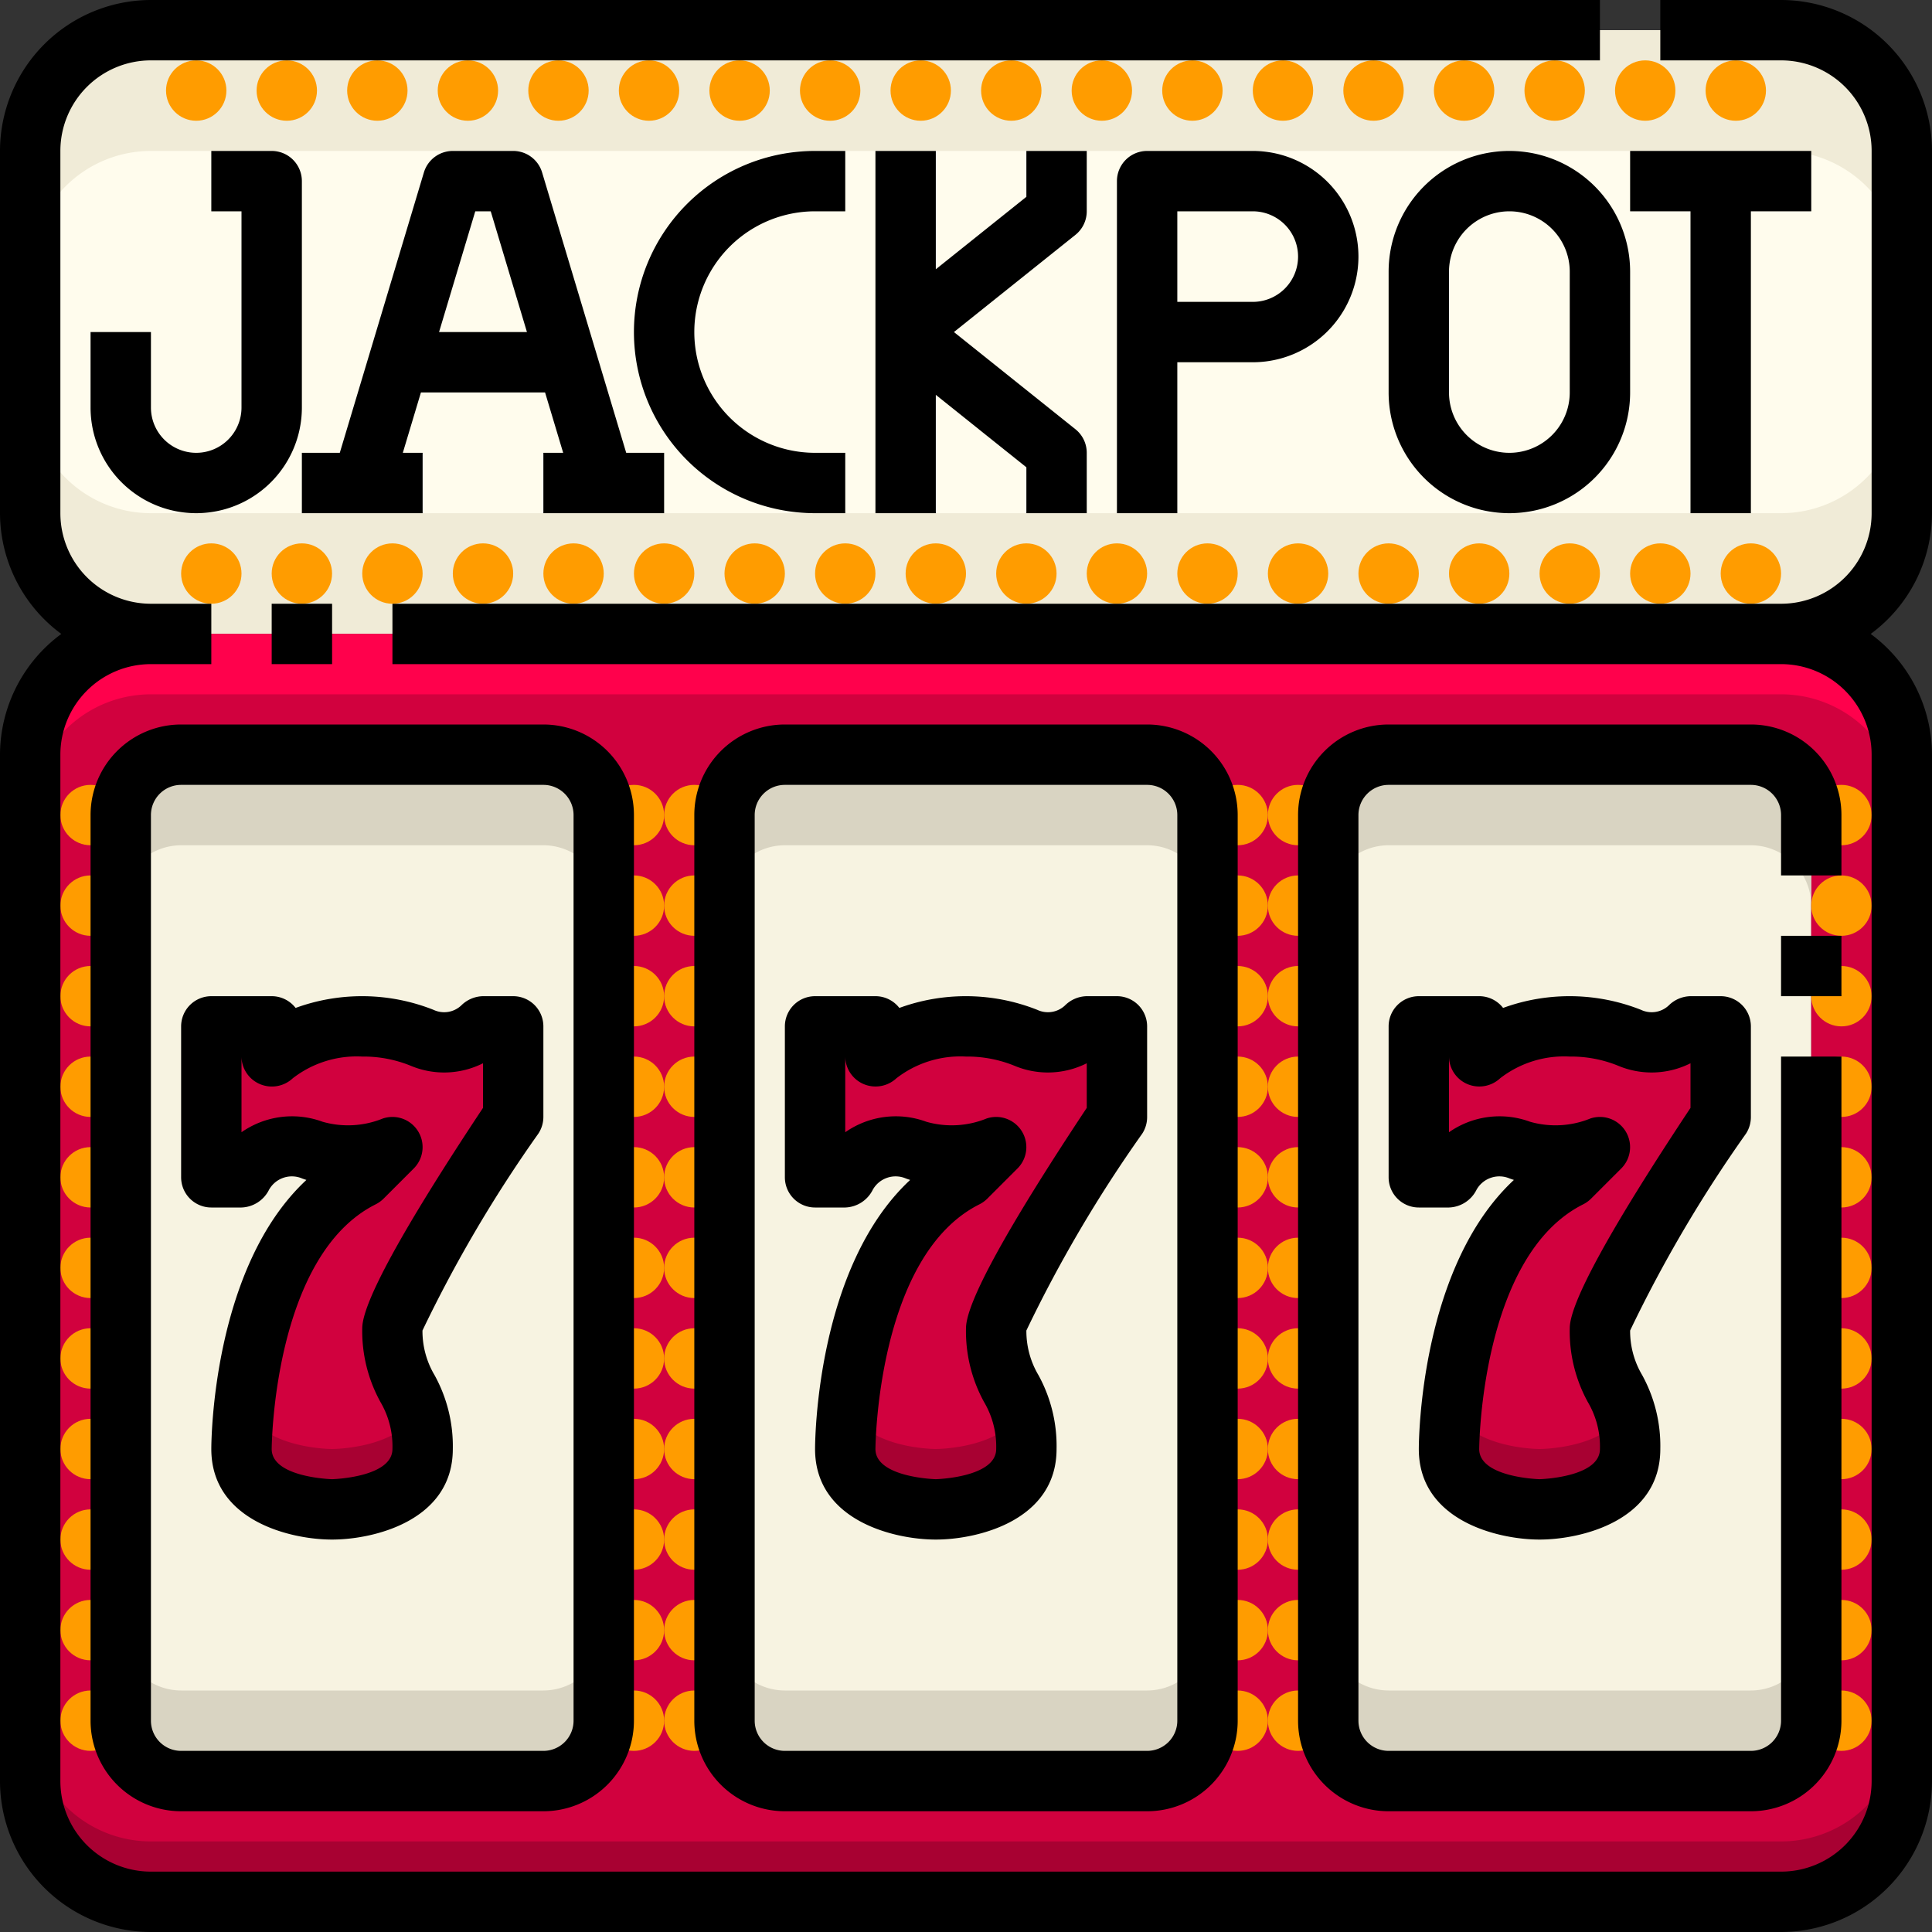 <?xml version="1.0" encoding="UTF-8"?>
<svg xmlns="http://www.w3.org/2000/svg" height="512" viewBox="0 0 64 64" width="512">
  <rect x="0" y="0" width="64" height="64" fill="#333333" stroke="none"/>
  <g id="_09-jackpot" data-name="09-jackpot">
    <path d="m18 25h-12a2.006 2.006 0 0 0 -2 2v30a2.006 2.006 0 0 0 2 2h12a2.006 2.006 0 0 0 2-2v-30a2.006 2.006 0 0 0 -2-2zm-4 23c0 2-3 2-3 2s-3 0-3-2c0 0 0-7 4-9l1-1a3.993 3.993 0 0 1 -2.65.1 1.857 1.857 0 0 0 -2.33.86l-.02.04h-1v-5h2v1a4.38 4.38 0 0 1 3-1 5 5 0 0 1 1.98.38 1.841 1.841 0 0 0 2.01-.37l.01-.01h1v3s-4 6-4 7c0 2 1 2 1 4z" fill="#f7f3e1"></path>
    <path d="m38 25h-12a2.006 2.006 0 0 0 -2 2v30a2.006 2.006 0 0 0 2 2h12a2.006 2.006 0 0 0 2-2v-30a2.006 2.006 0 0 0 -2-2zm-4 23c0 2-3 2-3 2s-3 0-3-2c0 0 0-7 4-9l1-1a3.993 3.993 0 0 1 -2.65.1 1.857 1.857 0 0 0 -2.33.86l-.02.04h-1v-5h2v1a4.38 4.38 0 0 1 3-1 5 5 0 0 1 1.98.38 1.841 1.841 0 0 0 2.01-.37l.01-.01h1v3s-4 6-4 7c0 2 1 2 1 4z" fill="#f7f3e1"></path>
    <path d="m58 25h-12a2.006 2.006 0 0 0 -2 2v30a2.006 2.006 0 0 0 2 2h12a2.006 2.006 0 0 0 2-2v-30a2.006 2.006 0 0 0 -2-2zm-4 23c0 2-3 2-3 2s-3 0-3-2c0 0 0-7 4-9l1-1a3.993 3.993 0 0 1 -2.65.1 1.857 1.857 0 0 0 -2.33.86l-.02.04h-1v-5h2v1a4.38 4.38 0 0 1 3-1 5 5 0 0 1 1.98.38 1.841 1.841 0 0 0 2.01-.37l.01-.01h1v3s-4 6-4 7c0 2 1 2 1 4z" fill="#f7f3e1"></path>
    <path d="m57 34v3s-4 6-4 7c0 2 1 2 1 4s-3 2-3 2-3 0-3-2c0 0 0-7 4-9l1-1a3.993 3.993 0 0 1 -2.65.1 1.857 1.857 0 0 0 -2.33.86l-.02.04h-1v-5h2v1a4.38 4.38 0 0 1 3-1 5 5 0 0 1 1.98.38 1.841 1.841 0 0 0 2.01-.37l.01-.01z" fill="#d1013e"></path>
    <path d="m37 37s-4 6-4 7c0 2 1 2 1 4s-3 2-3 2-3 0-3-2c0 0 0-7 4-9l1-1a3.993 3.993 0 0 1 -2.65.1 1.857 1.857 0 0 0 -2.33.86l-.02.04h-1v-5h2v1a4.38 4.38 0 0 1 3-1 5 5 0 0 1 1.98.38 1.841 1.841 0 0 0 2.01-.37l.01-.01h1z" fill="#d1013e"></path>
    <path d="m17 34v3s-4 6-4 7c0 2 1 2 1 4s-3 2-3 2-3 0-3-2c0 0 0-7 4-9l1-1a3.993 3.993 0 0 1 -2.65.1 1.857 1.857 0 0 0 -2.33.86l-.02.04h-1v-5h2v1a4.38 4.38 0 0 1 3-1 5 5 0 0 1 1.98.38 1.841 1.841 0 0 0 2.01-.37l.01-.01z" fill="#d1013e"></path>
    <rect fill="#fffced" height="20" rx="4" width="62" x="1" y="1"></rect>
    <path d="m59 1h-54a4 4 0 0 0 -4 4v4a4 4 0 0 1 4-4h54a4 4 0 0 1 4 4v-4a4 4 0 0 0 -4-4z" fill="#f0ebd7"></path>
    <path d="m5 21h54a4 4 0 0 0 4-4v-4a4 4 0 0 1 -4 4h-54a4 4 0 0 1 -4-4v4a4 4 0 0 0 4 4z" fill="#f0ebd7"></path>
    <path d="m4 27v30a2.006 2.006 0 0 0 2 2h12a2.006 2.006 0 0 0 2-2v-30a2.006 2.006 0 0 0 -2-2h-12a2.006 2.006 0 0 0 -2 2zm56 30v-30a2.006 2.006 0 0 0 -2-2h-12a2.006 2.006 0 0 0 -2 2v30a2.006 2.006 0 0 0 2 2h12a2.006 2.006 0 0 0 2-2zm3-32v34a4 4 0 0 1 -4 4h-54a4 4 0 0 1 -4-4v-34a4 4 0 0 1 4-4h54a4 4 0 0 1 4 4zm-23 32v-30a2.006 2.006 0 0 0 -2-2h-12a2.006 2.006 0 0 0 -2 2v30a2.006 2.006 0 0 0 2 2h12a2.006 2.006 0 0 0 2-2z" fill="#d1013e"></path>
    <path d="m58 25h-12a2.006 2.006 0 0 0 -2 2v3a2.006 2.006 0 0 1 2-2h12a2.006 2.006 0 0 1 2 2v-3a2.006 2.006 0 0 0 -2-2z" fill="#d9d4c2"></path>
    <path d="m58 56h-12a2.006 2.006 0 0 1 -2-2v3a2.006 2.006 0 0 0 2 2h12a2.006 2.006 0 0 0 2-2v-3a2.006 2.006 0 0 1 -2 2z" fill="#d9d4c2"></path>
    <path d="m38 25h-12a2.006 2.006 0 0 0 -2 2v3a2.006 2.006 0 0 1 2-2h12a2.006 2.006 0 0 1 2 2v-3a2.006 2.006 0 0 0 -2-2z" fill="#d9d4c2"></path>
    <path d="m38 56h-12a2.006 2.006 0 0 1 -2-2v3a2.006 2.006 0 0 0 2 2h12a2.006 2.006 0 0 0 2-2v-3a2.006 2.006 0 0 1 -2 2z" fill="#d9d4c2"></path>
    <path d="m18 25h-12a2.006 2.006 0 0 0 -2 2v3a2.006 2.006 0 0 1 2-2h12a2.006 2.006 0 0 1 2 2v-3a2.006 2.006 0 0 0 -2-2z" fill="#d9d4c2"></path>
    <path d="m18 56h-12a2.006 2.006 0 0 1 -2-2v3a2.006 2.006 0 0 0 2 2h12a2.006 2.006 0 0 0 2-2v-3a2.006 2.006 0 0 1 -2 2z" fill="#d9d4c2"></path>
    <circle cx="6.5" cy="3" fill="#ff9c00" r="1"></circle>
    <circle cx="9.5" cy="3" fill="#ff9c00" r="1"></circle>
    <circle cx="12.5" cy="3" fill="#ff9c00" r="1"></circle>
    <circle cx="15.5" cy="3" fill="#ff9c00" r="1"></circle>
    <circle cx="18.5" cy="3" fill="#ff9c00" r="1"></circle>
    <circle cx="21.5" cy="3" fill="#ff9c00" r="1"></circle>
    <circle cx="24.5" cy="3" fill="#ff9c00" r="1"></circle>
    <circle cx="27.5" cy="3" fill="#ff9c00" r="1"></circle>
    <circle cx="30.5" cy="3" fill="#ff9c00" r="1"></circle>
    <circle cx="33.5" cy="3" fill="#ff9c00" r="1"></circle>
    <circle cx="36.5" cy="3" fill="#ff9c00" r="1"></circle>
    <circle cx="39.5" cy="3" fill="#ff9c00" r="1"></circle>
    <circle cx="42.5" cy="3" fill="#ff9c00" r="1"></circle>
    <circle cx="45.5" cy="3" fill="#ff9c00" r="1"></circle>
    <circle cx="48.5" cy="3" fill="#ff9c00" r="1"></circle>
    <circle cx="51.5" cy="3" fill="#ff9c00" r="1"></circle>
    <circle cx="54.5" cy="3" fill="#ff9c00" r="1"></circle>
    <circle cx="57.5" cy="3" fill="#ff9c00" r="1"></circle>
    <circle cx="7" cy="19" fill="#ff9c00" r="1"></circle>
    <circle cx="10" cy="19" fill="#ff9c00" r="1"></circle>
    <circle cx="13" cy="19" fill="#ff9c00" r="1"></circle>
    <circle cx="16" cy="19" fill="#ff9c00" r="1"></circle>
    <circle cx="19" cy="19" fill="#ff9c00" r="1"></circle>
    <circle cx="22" cy="19" fill="#ff9c00" r="1"></circle>
    <circle cx="25" cy="19" fill="#ff9c00" r="1"></circle>
    <circle cx="28" cy="19" fill="#ff9c00" r="1"></circle>
    <circle cx="31" cy="19" fill="#ff9c00" r="1"></circle>
    <circle cx="34" cy="19" fill="#ff9c00" r="1"></circle>
    <circle cx="37" cy="19" fill="#ff9c00" r="1"></circle>
    <circle cx="40" cy="19" fill="#ff9c00" r="1"></circle>
    <circle cx="43" cy="19" fill="#ff9c00" r="1"></circle>
    <circle cx="46" cy="19" fill="#ff9c00" r="1"></circle>
    <circle cx="49" cy="19" fill="#ff9c00" r="1"></circle>
    <circle cx="52" cy="19" fill="#ff9c00" r="1"></circle>
    <circle cx="55" cy="19" fill="#ff9c00" r="1"></circle>
    <circle cx="58" cy="19" fill="#ff9c00" r="1"></circle>
    <path d="m59 61h-54a4 4 0 0 1 -4-4v2a4 4 0 0 0 4 4h54a4 4 0 0 0 4-4v-2a4 4 0 0 1 -4 4z" fill="#a80132"></path>
    <path d="m59 21h-54a4 4 0 0 0 -4 4v2a4 4 0 0 1 4-4h54a4 4 0 0 1 4 4v-2a4 4 0 0 0 -4-4z" fill="#ff014c"></path>
    <g fill="#ff9c00">
      <circle cx="61" cy="27" r="1"></circle>
      <circle cx="61" cy="30" r="1"></circle>
      <circle cx="61" cy="33" r="1"></circle>
      <circle cx="61" cy="36" r="1"></circle>
      <circle cx="61" cy="39" r="1"></circle>
      <circle cx="61" cy="42" r="1"></circle>
      <circle cx="61" cy="45" r="1"></circle>
      <circle cx="61" cy="48" r="1"></circle>
      <circle cx="61" cy="51" r="1"></circle>
      <circle cx="61" cy="54" r="1"></circle>
      <circle cx="61" cy="57" r="1"></circle>
      <circle cx="43" cy="27" r="1"></circle>
      <circle cx="43" cy="30" r="1"></circle>
      <circle cx="43" cy="33" r="1"></circle>
      <circle cx="43" cy="36" r="1"></circle>
      <circle cx="43" cy="39" r="1"></circle>
      <circle cx="43" cy="42" r="1"></circle>
      <circle cx="43" cy="45" r="1"></circle>
      <circle cx="43" cy="48" r="1"></circle>
      <circle cx="43" cy="51" r="1"></circle>
      <circle cx="43" cy="54" r="1"></circle>
      <circle cx="43" cy="57" r="1"></circle>
      <circle cx="41" cy="27" r="1"></circle>
      <circle cx="41" cy="30" r="1"></circle>
      <circle cx="41" cy="33" r="1"></circle>
      <circle cx="41" cy="36" r="1"></circle>
      <circle cx="41" cy="39" r="1"></circle>
      <circle cx="41" cy="42" r="1"></circle>
      <circle cx="41" cy="45" r="1"></circle>
      <circle cx="41" cy="48" r="1"></circle>
      <circle cx="41" cy="51" r="1"></circle>
      <circle cx="41" cy="54" r="1"></circle>
      <circle cx="41" cy="57" r="1"></circle>
      <circle cx="23" cy="27" r="1"></circle>
      <circle cx="23" cy="30" r="1"></circle>
      <circle cx="23" cy="33" r="1"></circle>
      <circle cx="23" cy="36" r="1"></circle>
      <circle cx="23" cy="39" r="1"></circle>
      <circle cx="23" cy="42" r="1"></circle>
      <circle cx="23" cy="45" r="1"></circle>
      <circle cx="23" cy="48" r="1"></circle>
      <circle cx="23" cy="51" r="1"></circle>
      <circle cx="23" cy="54" r="1"></circle>
      <circle cx="23" cy="57" r="1"></circle>
      <circle cx="21" cy="27" r="1"></circle>
      <circle cx="21" cy="30" r="1"></circle>
      <circle cx="21" cy="33" r="1"></circle>
      <circle cx="21" cy="36" r="1"></circle>
      <circle cx="21" cy="39" r="1"></circle>
      <circle cx="21" cy="42" r="1"></circle>
      <circle cx="21" cy="45" r="1"></circle>
      <circle cx="21" cy="48" r="1"></circle>
      <circle cx="21" cy="51" r="1"></circle>
      <circle cx="21" cy="54" r="1"></circle>
      <circle cx="21" cy="57" r="1"></circle>
      <circle cx="3" cy="27" r="1"></circle>
      <circle cx="3" cy="30" r="1"></circle>
      <circle cx="3" cy="33" r="1"></circle>
      <circle cx="3" cy="36" r="1"></circle>
      <circle cx="3" cy="39" r="1"></circle>
      <circle cx="3" cy="42" r="1"></circle>
      <circle cx="3" cy="45" r="1"></circle>
      <circle cx="3" cy="48" r="1"></circle>
      <circle cx="3" cy="51" r="1"></circle>
      <circle cx="3" cy="54" r="1"></circle>
      <circle cx="3" cy="57" r="1"></circle>
    </g>
    <path d="m51 48s-2.4 0-2.9-1.445c-.1.863-.1 1.445-.1 1.445 0 2 3 2 3 2s3 0 3-2a3.942 3.942 0 0 0 -.179-1.249c-.64 1.249-2.821 1.249-2.821 1.249z" fill="#a80132"></path>
    <path d="m31 48s-2.4 0-2.9-1.445c-.1.863-.1 1.445-.1 1.445 0 2 3 2 3 2s3 0 3-2a3.942 3.942 0 0 0 -.179-1.249c-.64 1.249-2.821 1.249-2.821 1.249z" fill="#a80132"></path>
    <path d="m11 48s-2.4 0-2.9-1.445c-.1.863-.1 1.445-.1 1.445 0 2 3 2 3 2s3 0 3-2a3.942 3.942 0 0 0 -.179-1.249c-.64 1.249-2.821 1.249-2.821 1.249z" fill="#a80132"></path>
    <path d="m9 20h2.001v2h-2.001z"></path>
    <path d="m3 27v30a3 3 0 0 0 3 3h12a3 3 0 0 0 3-3v-30a3 3 0 0 0 -3-3h-12a3 3 0 0 0 -3 3zm16 0v30a1 1 0 0 1 -1 1h-12a1 1 0 0 1 -1-1v-30a1 1 0 0 1 1-1h12a1 1 0 0 1 1 1z"></path>
    <path d="m61 27a3 3 0 0 0 -3-3h-12a3 3 0 0 0 -3 3v30a3 3 0 0 0 3 3h12a3 3 0 0 0 3-3v-22h-2v22a1 1 0 0 1 -1 1h-12a1 1 0 0 1 -1-1v-30a1 1 0 0 1 1-1h12a1 1 0 0 1 1 1v2h2z"></path>
    <path d="m59 31h2v2h-2z"></path>
    <path d="m6 39a1 1 0 0 0 1 1h1a1.059 1.059 0 0 0 .912-.588.867.867 0 0 1 1.1-.372c.046.017.092.032.138.047-3.11 2.892-3.15 8.639-3.15 8.913 0 2.373 2.617 3 4 3s4-.627 4-3a4.865 4.865 0 0 0 -.605-2.447 2.86 2.86 0 0 1 -.4-1.478 44.572 44.572 0 0 1 3.837-6.52 1.006 1.006 0 0 0 .168-.555v-3a1 1 0 0 0 -1-1h-1a1.049 1.049 0 0 0 -.722.308.826.826 0 0 1 -.915.145 6.424 6.424 0 0 0 -4.571-.064 1 1 0 0 0 -.792-.389h-2a1 1 0 0 0 -1 1zm2-4a1 1 0 0 0 .608.911 1.013 1.013 0 0 0 1.092-.193 3.461 3.461 0 0 1 2.3-.718 4.134 4.134 0 0 1 1.594.3 2.864 2.864 0 0 0 2.406-.078v1.478c-2.654 4-4 6.455-4 7.3a4.865 4.865 0 0 0 .605 2.447 2.9 2.9 0 0 1 .395 1.553c0 .944-1.983 1-2 1s-2-.056-2-1c0-.064.052-6.409 3.447-8.106a1.028 1.028 0 0 0 .26-.188l1-1a1 1 0 0 0 -.707-1.706 1.019 1.019 0 0 0 -.316.051 3.062 3.062 0 0 1 -2 .108 2.92 2.92 0 0 0 -2.684.348z"></path>
    <path d="m58 37v-3a1 1 0 0 0 -1-1h-1a1.049 1.049 0 0 0 -.722.308.826.826 0 0 1 -.915.145 6.424 6.424 0 0 0 -4.571-.064 1 1 0 0 0 -.792-.389h-2a1 1 0 0 0 -1 1v5a1 1 0 0 0 1 1h1a1.059 1.059 0 0 0 .912-.588.867.867 0 0 1 1.1-.372c.046.017.092.032.138.047-3.11 2.892-3.15 8.639-3.15 8.913 0 2.373 2.617 3 4 3s4-.627 4-3a4.865 4.865 0 0 0 -.6-2.447 2.86 2.86 0 0 1 -.4-1.478 44.572 44.572 0 0 1 3.837-6.52 1.006 1.006 0 0 0 .163-.555zm-2-.3c-2.654 4-4 6.455-4 7.3a4.865 4.865 0 0 0 .6 2.447 2.9 2.9 0 0 1 .4 1.553c0 .944-1.983 1-2 1s-2-.056-2-1c0-.064.052-6.409 3.447-8.106a1.028 1.028 0 0 0 .26-.188l1-1a1 1 0 0 0 -.707-1.706 1.019 1.019 0 0 0 -.316.051 3.062 3.062 0 0 1 -2 .108 2.92 2.92 0 0 0 -2.684.348v-2.507a1 1 0 0 0 .608.911 1.013 1.013 0 0 0 1.088-.193 3.461 3.461 0 0 1 2.304-.718 4.134 4.134 0 0 1 1.594.3 2.865 2.865 0 0 0 2.406-.078z"></path>
    <path d="m27 40h1a1.059 1.059 0 0 0 .912-.588.867.867 0 0 1 1.1-.372c.046.017.092.032.138.047-3.11 2.892-3.15 8.639-3.15 8.913 0 2.373 2.617 3 4 3s4-.627 4-3a4.865 4.865 0 0 0 -.6-2.447 2.86 2.86 0 0 1 -.4-1.478 44.572 44.572 0 0 1 3.837-6.52 1.006 1.006 0 0 0 .163-.555v-3a1 1 0 0 0 -1-1h-1a1.049 1.049 0 0 0 -.722.308.826.826 0 0 1 -.915.145 6.424 6.424 0 0 0 -4.571-.064 1 1 0 0 0 -.792-.389h-2a1 1 0 0 0 -1 1v5a1 1 0 0 0 1 1zm1-5a1 1 0 0 0 .608.911 1.013 1.013 0 0 0 1.088-.193 3.461 3.461 0 0 1 2.304-.718 4.134 4.134 0 0 1 1.594.3 2.864 2.864 0 0 0 2.406-.078v1.478c-2.654 4-4 6.455-4 7.3a4.865 4.865 0 0 0 .6 2.447 2.9 2.9 0 0 1 .4 1.553c0 .944-1.983 1-2 1s-2-.056-2-1c0-.064.052-6.409 3.447-8.106a1.028 1.028 0 0 0 .26-.188l1-1a1 1 0 0 0 -.707-1.706 1.019 1.019 0 0 0 -.316.051 3.062 3.062 0 0 1 -2 .108 2.92 2.92 0 0 0 -2.684.348z"></path>
    <path d="m38 60a3 3 0 0 0 3-3v-30a3 3 0 0 0 -3-3h-12a3 3 0 0 0 -3 3v30a3 3 0 0 0 3 3zm-13-3v-30a1 1 0 0 1 1-1h12a1 1 0 0 1 1 1v30a1 1 0 0 1 -1 1h-12a1 1 0 0 1 -1-1z"></path>
    <path d="m3 11v2.5a3.5 3.5 0 0 0 7 0v-7.5a1 1 0 0 0 -1-1h-2v2h1v6.5a1.5 1.5 0 0 1 -3 0v-2.5z"></path>
    <path d="m27 7h1v-2h-1a6 6 0 0 0 0 12h1v-2h-1a4 4 0 0 1 0-8z"></path>
    <path d="m36 7v-2h-2v1.52l-3 2.4v-3.92h-2v12h2v-3.92l3 2.4v1.52h2v-2a1 1 0 0 0 -.375-.781l-4.025-3.219 4.024-3.219a1 1 0 0 0 .376-.781z"></path>
    <path d="m38 5a1 1 0 0 0 -1 1v11h2v-5h2.5a3.5 3.5 0 0 0 0-7zm5 3.5a1.5 1.5 0 0 1 -1.5 1.5h-2.5v-3h2.5a1.5 1.5 0 0 1 1.5 1.5z"></path>
    <path d="m50 5a4 4 0 0 0 -4 4v4a4 4 0 0 0 8 0v-4a4 4 0 0 0 -4-4zm2 8a2 2 0 0 1 -4 0v-4a2 2 0 0 1 4 0z"></path>
    <path d="m56 17h2v-10h2v-2h-6v2h2z"></path>
    <path d="m18 15v2h4v-2h-1.256l-2.786-9.287a1 1 0 0 0 -.958-.713h-2a1 1 0 0 0 -.958.713l-2.786 9.287h-1.256v2h4v-2h-.656l.6-2h4.112l.6 2zm-3.456-4 1.2-4h.512l1.2 4z"></path>
    <path d="m64 17v-12a5.006 5.006 0 0 0 -5-5h-4v2h4a3 3 0 0 1 3 3v12a3 3 0 0 1 -3 3h-46v2h46a3 3 0 0 1 3 3v34a3 3 0 0 1 -3 3h-54a3 3 0 0 1 -3-3v-34a3 3 0 0 1 3-3h2v-2h-2a3 3 0 0 1 -3-3v-12a3 3 0 0 1 3-3h48v-2h-48a5.006 5.006 0 0 0 -5 5v12a4.982 4.982 0 0 0 2.031 4 4.982 4.982 0 0 0 -2.031 4v34a5.006 5.006 0 0 0 5 5h54a5.006 5.006 0 0 0 5-5v-34a4.982 4.982 0 0 0 -2.031-4 4.982 4.982 0 0 0 2.031-4z"></path>
  </g>
</svg>
